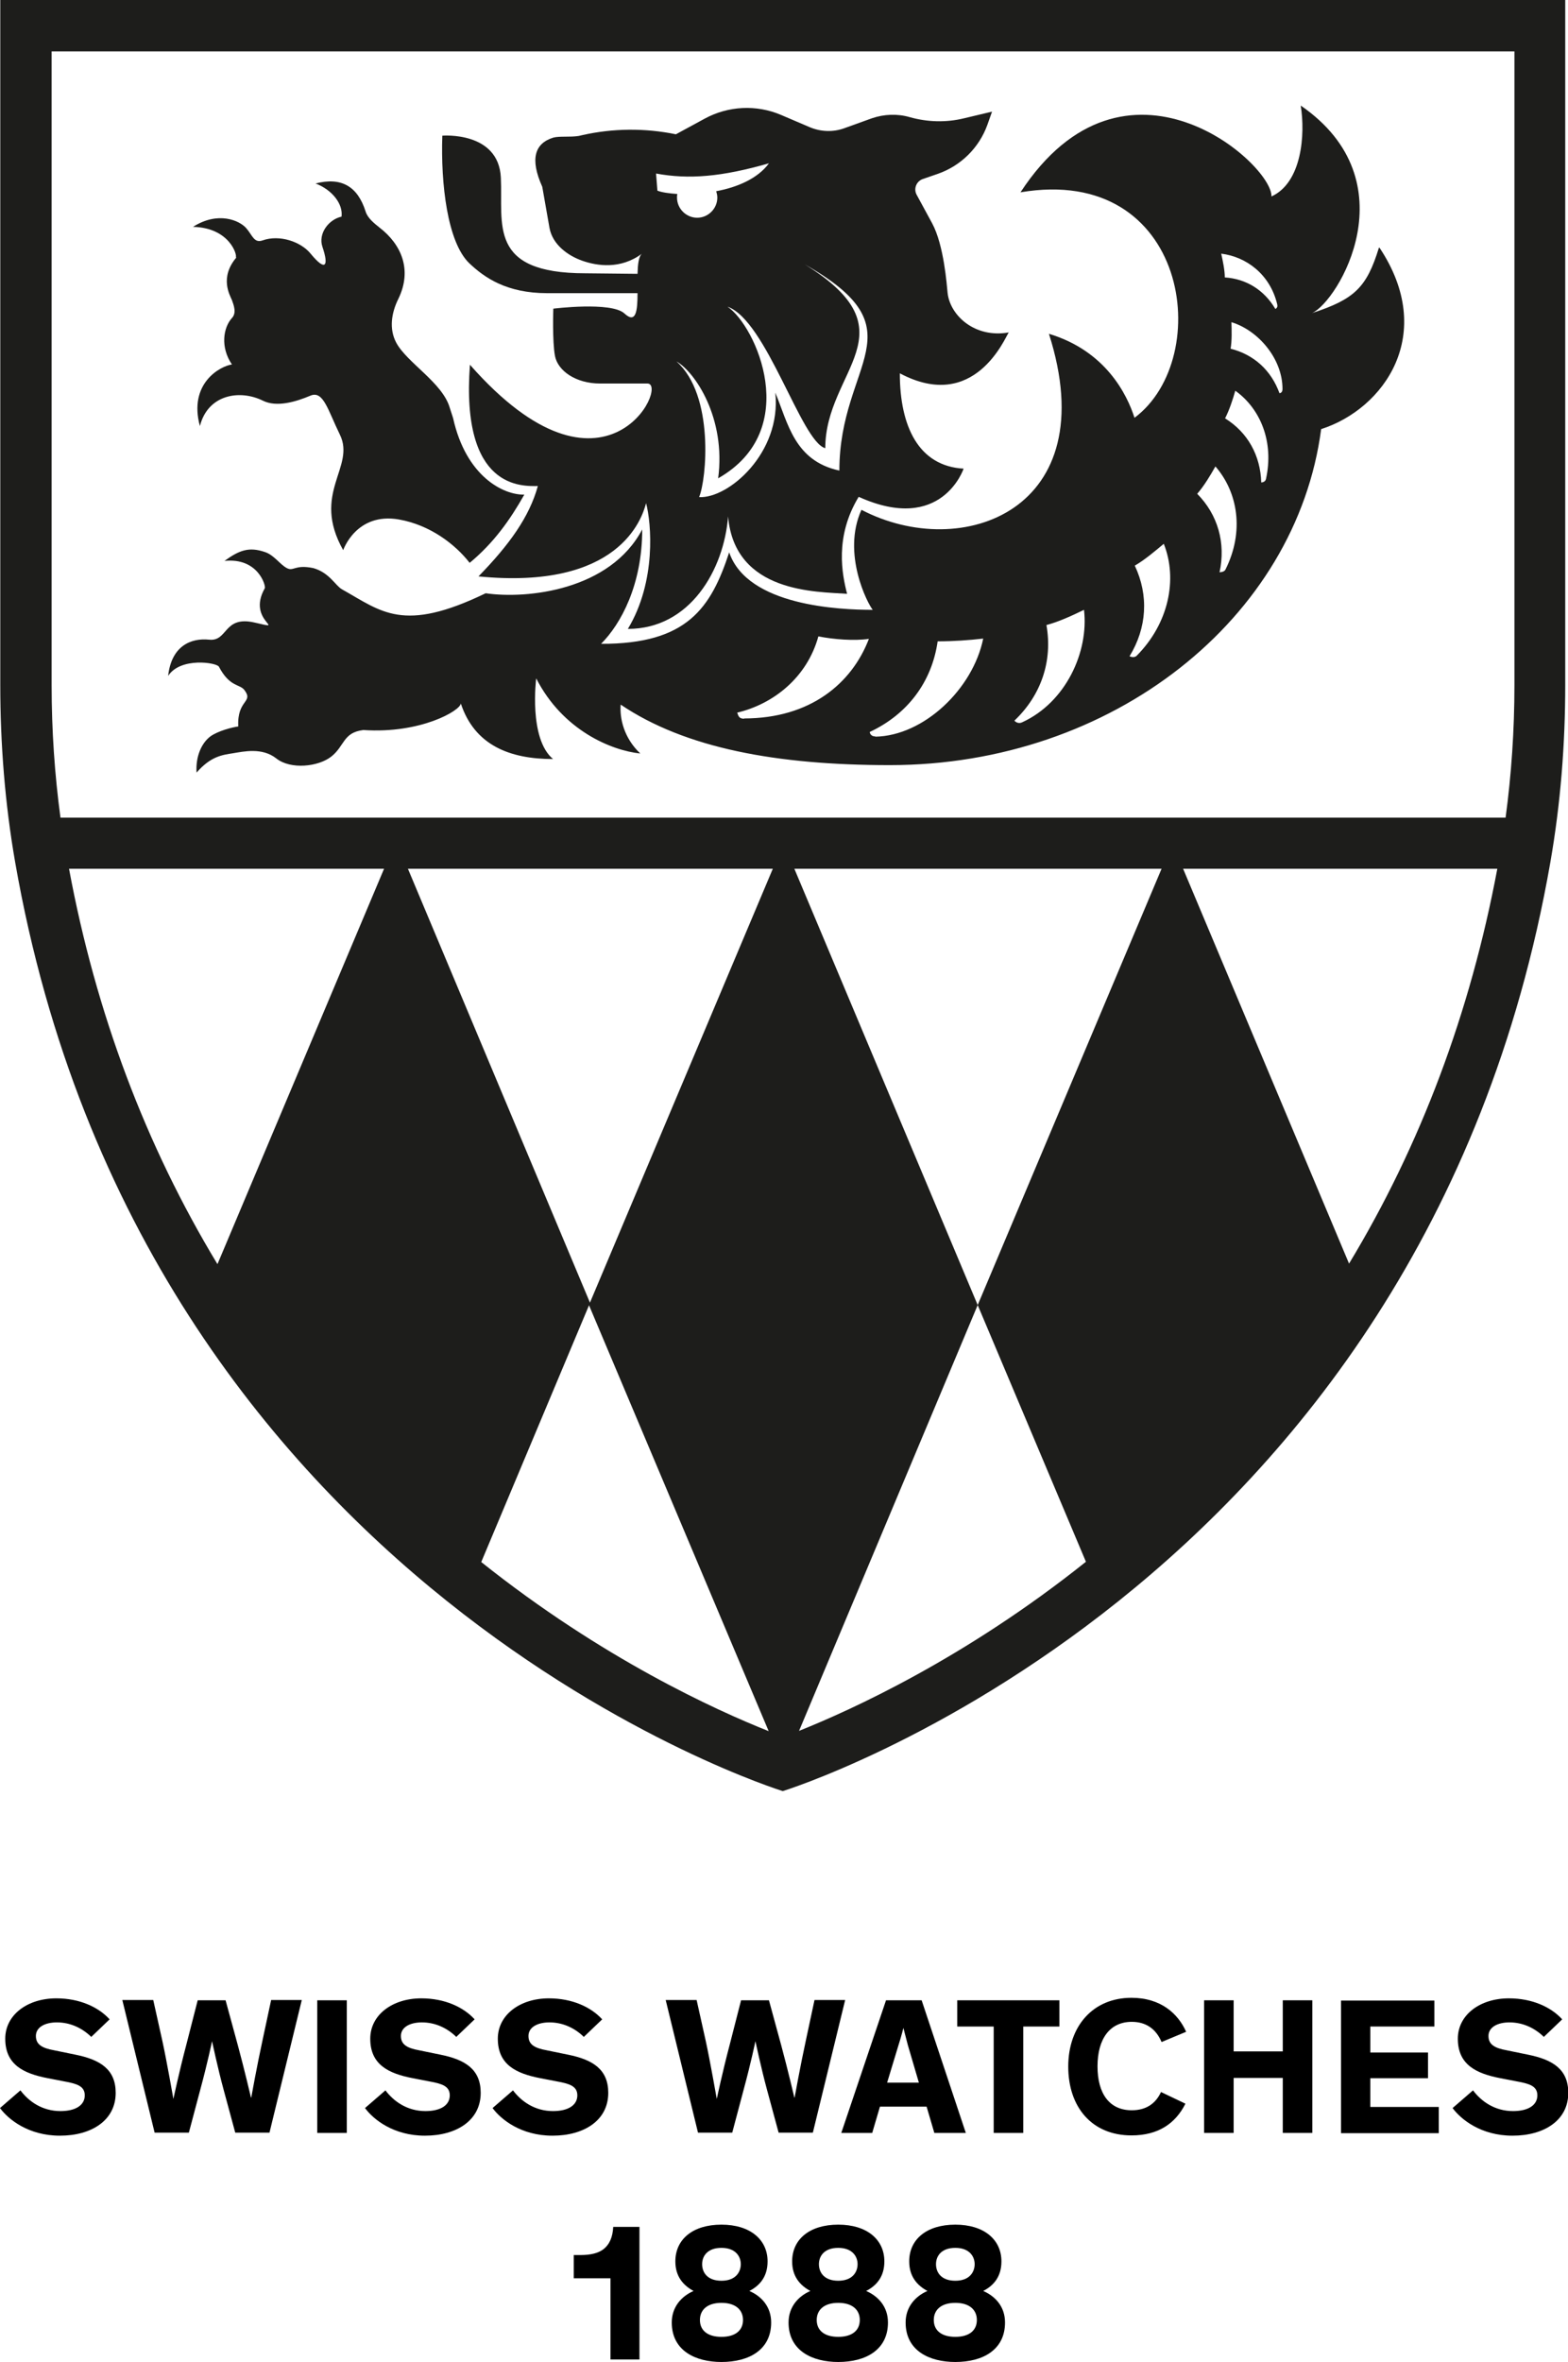 <?xml version="1.0" encoding="UTF-8"?>
<svg id="Calque_1" data-name="Calque 1" xmlns="http://www.w3.org/2000/svg" viewBox="0 0 56.79 85.47">
  <defs>
    <style>
      .cls-1, .cls-2 {
        stroke-width: 0px;
      }

      .cls-2 {
        fill: #1d1d1b;
      }
    </style>
  </defs>
  <g>
    <path class="cls-2" d="M28.36,0H.01v24.78c0,2.15.17,4.31.54,6.43,4.63,26.47,27.8,33.61,27.8,33.61,0,0,23.17-7.14,27.8-33.61.37-2.12.54-4.27.54-6.43V0h-28.35ZM1.87,1.86h52.98v22.93c0,1.63-.11,3.24-.32,4.8H2.19c-.21-1.56-.32-3.16-.32-4.8V1.86ZM7.87,45.74c-2.59-4.28-4.4-9.08-5.37-14.3h11.41l-6.03,14.3ZM14.75,31.44h13.24l-6.66,15.79,6.51,15.42c-1.89-.75-6.02-2.62-10.41-6.12l3.94-9.38-6.6-15.72ZM28.77,31.44h13.3l-6.66,15.79,3.92,9.29c-4.37,3.49-8.49,5.36-10.39,6.12l6.47-15.41-6.64-15.79ZM42.85,31.44h11.38c-.98,5.21-2.78,10.01-5.37,14.29l-6.01-14.29Z"/>
    <g>
      <path class="cls-2" d="M8.56,9.32c-.62.73-.23,1.37-.16,1.54.06.17.18.46,0,.65-.31.34-.43,1.05,0,1.68-.43.06-1.58.69-1.16,2.23.29-1.15,1.45-1.33,2.28-.92.5.25,1.2.04,1.72-.18.47-.2.63.51,1.07,1.41.58,1.18-1.05,2.11.12,4.18,0,0,.47-1.38,2.02-1.11,1.13.2,2.04.9,2.56,1.57.87-.72,1.46-1.55,1.98-2.47-.75.02-2.11-.65-2.58-2.77-.04-.12-.08-.24-.12-.37-.26-.91-1.55-1.63-1.94-2.36-.26-.49-.18-1.07.08-1.59.51-1.05.1-1.97-.68-2.57-.2-.16-.44-.35-.51-.59-.29-.91-.88-1.25-1.81-1.01.6.23,1,.74.94,1.2-.46.1-.86.61-.69,1.1.23.68.12.91-.43.24-.35-.43-1.12-.7-1.74-.48-.31.11-.37-.19-.59-.44-.24-.28-1.02-.63-1.93-.05,1.33.03,1.61,1.03,1.55,1.1Z"/>
      <path class="cls-2" d="M36.54,12.03c-1.23.22-2.13-.61-2.22-1.43-.03-.29-.13-1.72-.56-2.52l-.56-1.03c-.12-.22-.01-.49.22-.57l.55-.19c.83-.29,1.49-.94,1.79-1.77l.17-.48-1.01.24c-.65.16-1.33.14-1.97-.04h0c-.45-.13-.93-.11-1.37.04l-1,.36c-.41.15-.86.13-1.26-.04l-1.03-.44c-.89-.38-1.91-.33-2.76.13l-1.05.57c-1.12-.23-2.28-.22-3.39.03l-.13.03c-.31.05-.7,0-.92.06-.68.21-.85.78-.4,1.78l.26,1.48c.11.62.68,1.02,1.2,1.2.52.18,1.37.32,2.15-.26-.12.1-.15.39-.16.73-.04,0-1.79-.02-1.89-.02-3.54,0-2.98-1.77-3.06-3.46s-2.12-1.52-2.12-1.52c-.06,1.72.18,3.86.98,4.62.55.52,1.35,1.08,2.82,1.08h3.27c0,.63-.05,1.13-.48.73-.48-.43-2.57-.17-2.57-.17,0,0-.04,1.18.06,1.71.1.53.74,1,1.64,1h1.71c.79,0-1.53,4.88-6.43-.68-.34,4.55,1.92,4.39,2.46,4.39-.31,1.12-1.03,2.12-2.15,3.27,5.08.5,5.92-2.08,6.07-2.65.19.71.38,2.83-.66,4.55,2.26,0,3.48-2.15,3.63-4.07.24,2.79,3.23,2.72,4.31,2.8-.18-.7-.46-2.06.42-3.51,3.01,1.36,3.8-1.02,3.8-1.02-1.63-.09-2.31-1.53-2.31-3.45,2.71,1.44,3.81-1.29,3.95-1.49ZM23.76,6.28c1.19.22,2.38.12,4.09-.37-.41.56-1.16.87-1.91,1.01.02.07.04.15.04.23,0,.4-.33.73-.73.73s-.73-.33-.73-.73c0-.04,0-.08.01-.13-.31-.02-.57-.06-.72-.12l-.05-.63ZM30.4,17.03c-1.63-.35-1.86-1.72-2.32-2.82.23,2.18-1.7,3.84-2.76,3.78.27-.63.56-3.69-.82-4.91.67.38,1.8,2.05,1.51,4.23,3.08-1.75,1.36-5.53.34-6.21,1.41.49,2.67,4.89,3.54,5.12,0-2.83,3.22-4.2-.74-6.65,4.23,2.4,1.25,3.52,1.25,7.46Z"/>
      <path class="cls-2" d="M49.94,8.97c-.44,1.43-.88,1.86-2.42,2.36.94-.41,3.57-4.77-.41-7.51.17,1.05.04,2.79-1.06,3.29.04-1.18-5.3-5.93-9.09-.15,6.09-1.03,7.04,5.99,4.13,8.16-.27-.84-1.04-2.42-3.1-3.04,2.04,6.38-3.15,8.27-6.79,6.37-.72,1.59.23,3.41.41,3.62-1.2,0-4.54-.14-5.2-2.08-.66,2.01-1.52,3.32-4.64,3.31.72-.72,1.49-2.14,1.49-4.14-1.16,2.2-4.16,2.53-5.67,2.31-3,1.45-3.77.66-5.2-.14-.24-.13-.45-.6-1.04-.77-.68-.14-.71.13-.96,0-.25-.13-.46-.47-.79-.58-.58-.2-.93-.07-1.47.32,1.22-.13,1.51.91,1.46.99-.68,1.2.88,1.53-.37,1.24-1.13-.26-.96.69-1.64.62-.67-.07-1.37.23-1.49,1.31.45-.69,1.77-.48,1.84-.33.39.74.75.62.92.84.35.46-.27.34-.22,1.32-.22.03-.73.16-1.01.36-.32.24-.54.73-.5,1.31.52-.6.95-.64,1.32-.7.38-.06,1.05-.22,1.57.19.52.41,1.52.3,1.99-.07.49-.39.42-.87,1.16-.96,2.07.14,3.51-.7,3.53-.96.5,1.51,1.77,2.01,3.34,2.01-.89-.74-.61-2.92-.61-2.92.96,1.88,2.72,2.61,3.77,2.72-.59-.56-.75-1.26-.71-1.77,2.34,1.58,5.66,2.19,9.75,2.19,8.07,0,14.72-5.31,15.62-12.16,2.28-.73,4.2-3.44,2.11-6.57ZM26.96,26.01c-.18,0-.21-.07-.26-.22,1.31-.31,2.53-1.27,2.94-2.76.54.11,1.31.17,1.83.09-.62,1.62-2.13,2.88-4.52,2.88ZM31.7,26.65c-.19,0-.2-.16-.2-.16,1.37-.64,2.25-1.81,2.46-3.28.55,0,1.14-.04,1.65-.1-.37,1.82-2.15,3.52-3.91,3.55ZM37.02,26.14c-.17.08-.28-.06-.28-.06.97-.92,1.39-2.16,1.16-3.46.43-.11.95-.35,1.36-.55.18,1.52-.66,3.35-2.24,4.07ZM41.17,23.73c-.1.1-.26.02-.26.02.63-1.03.7-2.2.19-3.28.35-.2.74-.53,1.05-.79.51,1.28.18,2.89-.99,4.06ZM46.26,11.03c.03.11-.07.15-.07.15-.4-.68-1.05-1.09-1.83-1.14,0-.26-.07-.59-.13-.86.9.11,1.77.74,2.03,1.84ZM44.38,20.62c-.05.09-.21.09-.21.09.23-1.06-.06-2.08-.81-2.84.24-.27.48-.67.66-.99.81.93,1.06,2.35.36,3.74ZM45.85,17.34c-.03.12-.17.12-.17.12-.03-.98-.49-1.81-1.31-2.32.15-.29.28-.68.37-1,.91.65,1.41,1.85,1.11,3.2ZM46.34,14.23c-.3-.83-.93-1.4-1.77-1.61.05-.29.04-.66.03-.96.96.29,1.85,1.31,1.85,2.42,0,.15-.11.15-.11.15Z"/>
    </g>
  </g>
  <g>
    <path class="cls-1" d="M3.3,73.71c-.33-.32-.76-.52-1.24-.52-.44,0-.76.18-.76.49s.22.44.66.52l.78.16c.89.18,1.45.53,1.45,1.38,0,1-.88,1.55-2.02,1.55s-1.87-.59-2.17-1l.74-.64c.3.4.79.75,1.45.75.56,0,.88-.22.88-.57,0-.33-.28-.42-.72-.5l-.62-.12c-.88-.17-1.54-.49-1.54-1.43,0-.86.8-1.46,1.85-1.46.85,0,1.53.32,1.93.76l-.68.65Z"/>
    <path class="cls-1" d="M8.17,72.39l.45,1.65c.23.85.47,1.87.47,1.87h.01s.2-1.12.42-2.13l.3-1.4h1.11l-1.17,4.8h-1.24l-.42-1.55c-.21-.77-.42-1.76-.42-1.76h0s-.16.77-.42,1.73l-.42,1.58h-1.24l-1.17-4.8h1.12l.33,1.48c.15.68.4,2.1.4,2.1h0s.2-.95.47-1.97l.41-1.6h1.03Z"/>
    <path class="cls-1" d="M12.56,77.19h-1.07v-4.8h1.07v4.8Z"/>
    <path class="cls-1" d="M16.52,73.71c-.33-.32-.76-.52-1.24-.52-.44,0-.76.18-.76.49s.22.44.66.52l.78.16c.89.18,1.45.53,1.45,1.38,0,1-.88,1.55-2.02,1.55s-1.87-.59-2.17-1l.74-.64c.3.4.79.75,1.45.75.56,0,.88-.22.88-.57,0-.33-.28-.42-.72-.5l-.62-.12c-.88-.17-1.54-.49-1.54-1.43,0-.86.8-1.46,1.85-1.46.85,0,1.53.32,1.93.76l-.68.65Z"/>
    <path class="cls-1" d="M21.14,73.71c-.33-.32-.76-.52-1.24-.52-.44,0-.76.18-.76.49s.22.44.66.52l.78.16c.89.18,1.45.53,1.45,1.38,0,1-.88,1.55-2.02,1.55s-1.87-.59-2.17-1l.74-.64c.3.4.79.75,1.45.75.56,0,.88-.22.88-.57,0-.33-.28-.42-.72-.5l-.62-.12c-.88-.17-1.54-.49-1.54-1.43,0-.86.8-1.46,1.85-1.46.85,0,1.53.32,1.93.76l-.68.65Z"/>
    <path class="cls-1" d="M27.85,72.39l.45,1.65c.23.85.47,1.87.47,1.87h.01s.2-1.12.42-2.13l.3-1.4h1.11l-1.17,4.8h-1.24l-.42-1.55c-.21-.77-.42-1.76-.42-1.76h0s-.16.77-.42,1.73l-.42,1.58h-1.24l-1.17-4.8h1.12l.33,1.48c.15.68.4,2.1.4,2.1h0s.2-.95.47-1.97l.41-1.6h1.03Z"/>
    <path class="cls-1" d="M31.59,77.19h-1.12l1.62-4.8h1.29l1.6,4.8h-1.14l-.28-.95h-1.69l-.28.95ZM32.88,74.01c-.08-.3-.16-.62-.16-.62h0s-.08.32-.18.63l-.41,1.35h1.15l-.4-1.36Z"/>
    <path class="cls-1" d="M34.67,72.39h3.7v.95h-1.31v3.85h-1.07v-3.85h-1.32v-.95Z"/>
    <path class="cls-1" d="M42.93,76.14c-.36.71-.98,1.14-1.95,1.14-1.43,0-2.29-1.02-2.29-2.49s.9-2.49,2.29-2.49c1.07,0,1.69.58,1.98,1.23l-.89.37c-.2-.47-.56-.73-1.08-.73-.79,0-1.24.61-1.24,1.61s.44,1.59,1.24,1.59c.51,0,.86-.23,1.06-.66l.88.42Z"/>
    <path class="cls-1" d="M44.68,75.2v1.99h-1.07v-4.8h1.07v1.85h1.78v-1.85h1.07v4.8h-1.07v-1.99h-1.78Z"/>
    <path class="cls-1" d="M49.63,73.33v.95h2.09v.93h-2.09v1.04h2.48v.95h-3.54v-4.8h3.38v.94h-2.32Z"/>
    <path class="cls-1" d="M55.91,73.71c-.33-.32-.76-.52-1.24-.52-.44,0-.76.18-.76.49s.22.44.66.52l.78.16c.89.18,1.45.53,1.45,1.38,0,1-.88,1.55-2.02,1.55s-1.87-.59-2.17-1l.74-.64c.3.4.79.75,1.45.75.56,0,.88-.22.88-.57,0-.33-.28-.42-.72-.5l-.62-.12c-.88-.17-1.54-.49-1.54-1.43,0-.86.8-1.46,1.85-1.46.85,0,1.53.32,1.93.76l-.68.65Z"/>
    <path class="cls-1" d="M23.15,85.39h-1.04v-2.94h-1.33v-.84h.24c.38,0,.64-.07.82-.2.24-.18.35-.45.37-.82h.95v4.8Z"/>
    <path class="cls-1" d="M27.8,81.84c0,.56-.29.88-.66,1.07.44.19.79.57.79,1.14,0,.99-.8,1.43-1.8,1.43-.93,0-1.8-.4-1.8-1.43,0-.56.35-.95.79-1.14-.37-.2-.66-.52-.66-1.07,0-.8.63-1.33,1.67-1.33s1.67.54,1.67,1.33ZM26.91,83.96c0-.36-.26-.62-.78-.62s-.78.26-.78.62c0,.38.28.61.78.61s.78-.23.78-.61ZM26.83,81.94c0-.28-.19-.59-.7-.59s-.7.3-.7.59.18.6.7.6.7-.32.7-.6Z"/>
    <path class="cls-1" d="M32.03,81.84c0,.56-.29.88-.66,1.07.44.19.79.57.79,1.14,0,.99-.8,1.43-1.8,1.43-.93,0-1.8-.4-1.8-1.43,0-.56.35-.95.79-1.14-.37-.2-.66-.52-.66-1.07,0-.8.63-1.33,1.67-1.33s1.67.54,1.67,1.33ZM31.14,83.96c0-.36-.26-.62-.78-.62s-.78.26-.78.62c0,.38.28.61.78.61s.78-.23.78-.61ZM31.06,81.94c0-.28-.19-.59-.7-.59s-.7.3-.7.59.18.6.7.6.7-.32.7-.6Z"/>
    <path class="cls-1" d="M36.27,81.84c0,.56-.29.88-.66,1.07.44.19.79.57.79,1.14,0,.99-.8,1.43-1.8,1.43-.93,0-1.8-.4-1.8-1.43,0-.56.35-.95.79-1.14-.37-.2-.66-.52-.66-1.07,0-.8.63-1.33,1.67-1.33s1.67.54,1.67,1.33ZM35.38,83.96c0-.36-.26-.62-.78-.62s-.78.26-.78.62c0,.38.28.61.78.61s.78-.23.78-.61ZM35.3,81.94c0-.28-.19-.59-.7-.59s-.7.3-.7.59.18.6.7.6.7-.32.7-.6Z"/>
  </g>
</svg>